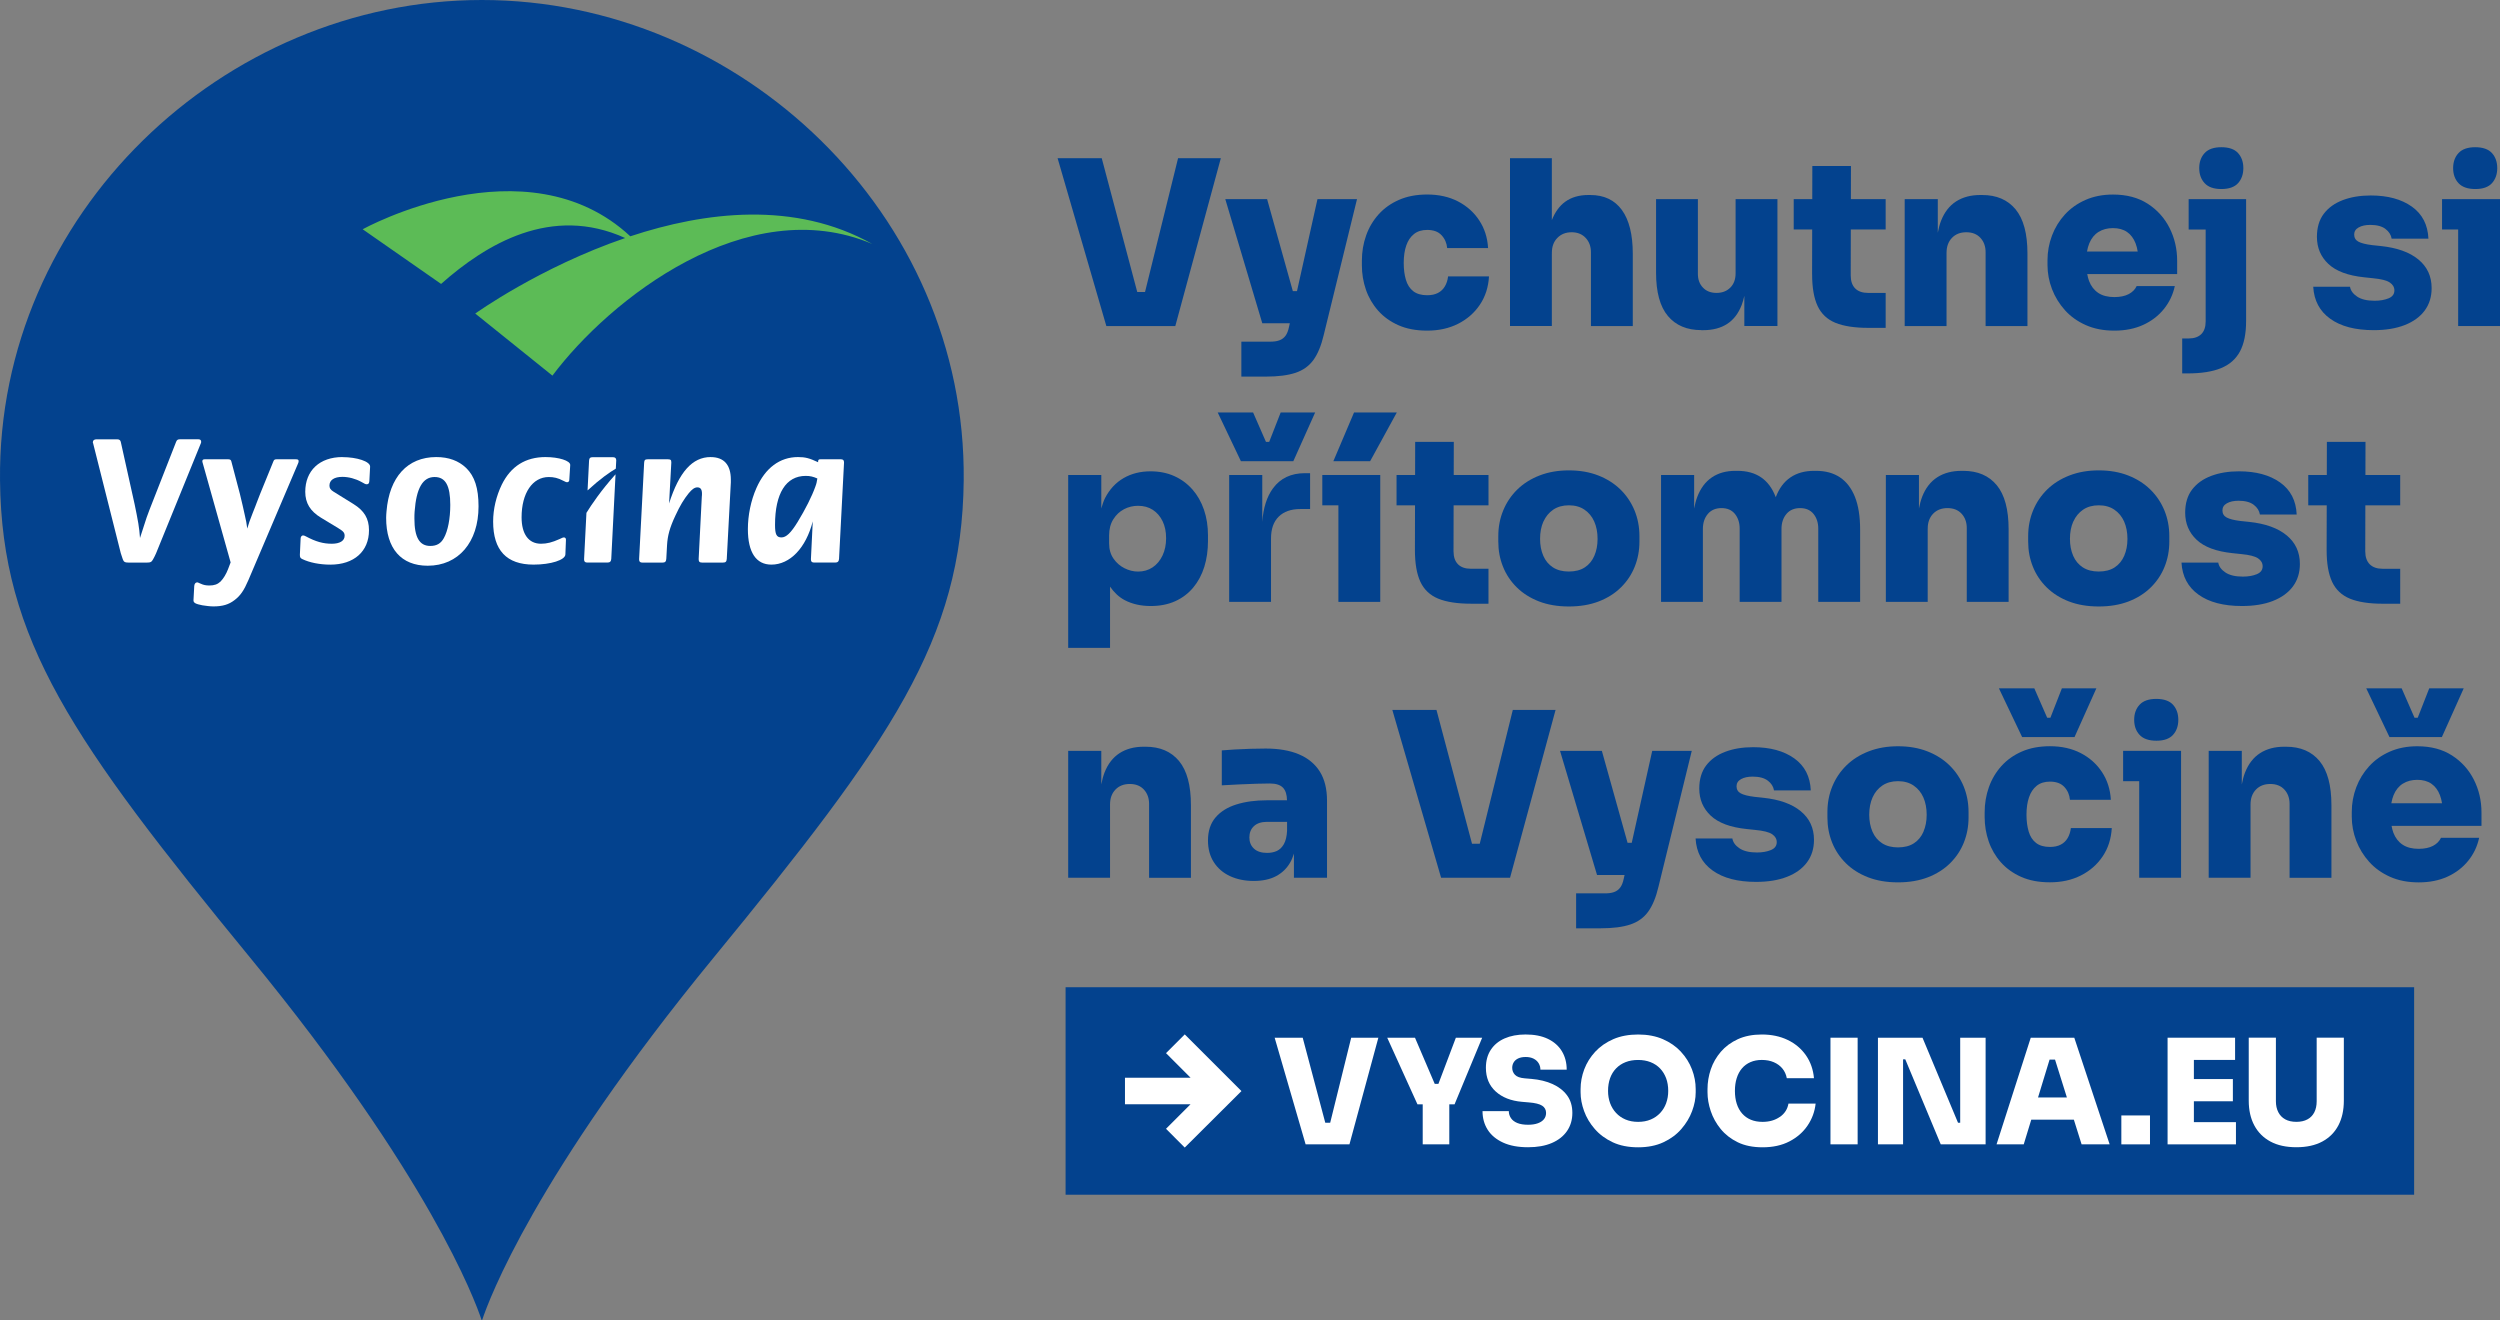 <?xml version="1.0" encoding="UTF-8"?><svg id="Layer_2" xmlns="http://www.w3.org/2000/svg" viewBox="0 0 132.701 70.069"><rect x="0" y="0" width="132.701" height="70.069" fill="#808080" stroke="none"/><g id="Components"><g id="_7f8c9be6-fadd-4ea8-b227-0ba4210e2260_1"><g><g><path d="m.001,25.503C-.146,11.374,11.85,0,25.578,0c13.728,0,25.723,11.374,25.576,25.503-.088,8.458-3.852,13.837-13.287,25.343-9.473,11.548-11.921,18.159-12.269,19.209-.006.019-.033.019-.039,0-.348-1.05-2.798-7.661-12.271-19.209C3.853,39.34.09,33.961.001,25.503Z" style="fill:#03428e;"/><g><polygon points="62.386 17.306 64.802 8.399 62.532 8.399 60.778 15.5 60.366 15.5 58.481 8.399 56.138 8.399 58.725 17.306 62.386 17.306" style="fill:#03428e;"/><path d="m68.028,17.159h.436l-.046.208c-.041.195-.102.348-.183.457-.082.11-.187.189-.317.238-.13.049-.289.073-.476.073h-1.55v1.855h1.306c.642,0,1.165-.067,1.568-.201.402-.134.72-.362.952-.683.232-.322.412-.759.543-1.312l1.77-7.223h-2.099l-1.087,4.881h-.221l-1.365-4.881h-2.22l1.964,6.589h1.025Z" style="fill:#03428e;"/><path d="m73.15,16.488c.289.326.649.584,1.08.775.431.191.939.287,1.525.287.618,0,1.167-.122,1.647-.366.48-.244.865-.582,1.153-1.013.289-.431.449-.931.482-1.501h-2.172c-.024.203-.081.38-.171.531-.089.151-.211.267-.366.348-.155.081-.345.122-.573.122-.309,0-.555-.071-.739-.214-.183-.142-.313-.344-.39-.604s-.116-.557-.116-.891c0-.358.044-.667.134-.928.089-.26.225-.464.409-.61.183-.147.417-.22.702-.22.333,0,.588.093.762.281.175.187.275.415.299.683h2.172c-.032-.553-.189-1.043-.47-1.47s-.657-.763-1.128-1.007c-.472-.244-1.017-.366-1.635-.366-.561,0-1.058.093-1.489.281-.431.187-.793.444-1.086.769-.293.326-.515.7-.665,1.122-.151.423-.226.871-.226,1.342v.244c0,.447.071.879.214,1.293.142.415.358.785.647,1.111Z" style="fill:#03428e;"/><path d="m82.374,13.475v-.061c0-.326.097-.588.293-.787.195-.199.447-.299.756-.299.309,0,.557.1.744.299.187.2.281.454.281.763v3.917h2.221v-3.832c0-1.025-.194-1.802-.58-2.331-.387-.529-.946-.793-1.678-.793h-.098c-.488,0-.897.118-1.226.354-.31.222-.544.554-.714.978v-3.284h-2.221v8.907h2.221v-3.832Z" style="fill:#03428e;"/><path d="m90.308,17.526h.097c.504,0,.927-.11,1.269-.329.342-.22.6-.555.775-1.007.057-.148.102-.314.141-.488v1.604h1.757v-6.736h-2.221v3.941c0,.317-.093.569-.281.756-.187.187-.431.281-.732.281s-.541-.093-.72-.281c-.18-.187-.269-.431-.269-.732v-3.966h-2.22v3.904c0,1.033.209,1.8.628,2.3.419.5,1.01.75,1.776.75Z" style="fill:#03428e;"/><path d="m96.188,14.56c0,.708.097,1.269.292,1.684.195.415.51.712.946.891s1.019.268,1.751.268h.915v-1.855h-.928c-.3,0-.53-.079-.689-.238-.158-.159-.238-.388-.238-.689l.005-2.44h1.85v-1.611h-1.846l.004-1.757h-2.05l-.004,1.757h-.985v1.611h.981l-.005,2.379Z" style="fill:#03428e;"/><path d="m103.324,13.414c0-.326.096-.588.286-.787.192-.199.446-.299.763-.299s.567.1.75.299c.183.2.274.454.274.763v3.917h2.221v-3.856c0-1.05-.21-1.828-.628-2.337-.419-.508-1.011-.763-1.776-.763h-.098c-.504,0-.933.114-1.287.342-.353.228-.62.572-.799,1.031-.073.188-.128.402-.171.63v-1.783h-1.757v6.736h2.221v-3.892Z" style="fill:#03428e;"/><path d="m109.606,16.464c.301.334.672.598,1.111.793.44.196.943.293,1.514.293.577,0,1.088-.102,1.531-.305s.809-.484,1.098-.842.482-.764.58-1.22h-2.025c-.082.179-.222.322-.421.427s-.454.159-.762.159c-.35,0-.635-.073-.854-.22-.22-.146-.382-.356-.488-.628-.044-.114-.073-.241-.099-.372h4.773v-.708c0-.626-.135-1.206-.403-1.739-.269-.532-.655-.962-1.159-1.287-.504-.326-1.119-.488-1.843-.488-.545,0-1.033.096-1.464.287-.432.191-.795.45-1.092.775-.297.326-.524.697-.683,1.117-.158.419-.238.856-.238,1.312v.244c0,.439.08.866.238,1.281.159.415.389.789.689,1.123Zm1.788-4.155c.215-.134.47-.201.762-.201.301,0,.551.069.75.207.2.139.35.34.452.604.05.13.087.275.112.433h-2.691c.028-.159.067-.305.12-.433.113-.273.278-.476.494-.61Z" style="fill:#03428e;"/><path d="m117.882,19.545c.455-.183.793-.478,1.013-.884.22-.407.329-.948.329-1.623v-6.467h-3.05v1.611h.903v4.881c0,.293-.077.517-.231.671-.155.154-.379.232-.672.232h-.342v1.855h.293c.716,0,1.301-.091,1.757-.275Z" style="fill:#03428e;"/><path d="m117.907,10.034c.406,0,.703-.104.89-.311s.281-.474.281-.799c0-.325-.094-.592-.281-.799s-.484-.311-.89-.311c-.398,0-.694.104-.884.311-.192.207-.287.474-.287.799,0,.326.096.592.287.799.191.207.486.311.884.311Z" style="fill:#03428e;"/><path d="m126.784,15.836c-.208.085-.454.128-.739.128-.398,0-.708-.073-.927-.22-.22-.147-.346-.322-.379-.525h-1.952c.041.732.342,1.3.904,1.702.561.403,1.329.604,2.306.604.634,0,1.181-.089,1.641-.268.46-.179.814-.435,1.062-.768s.372-.732.372-1.196c0-.626-.234-1.133-.702-1.519-.468-.386-1.133-.624-1.994-.714l-.464-.049c-.334-.041-.576-.102-.726-.183s-.225-.207-.225-.378c0-.163.079-.289.238-.378.158-.089.364-.134.616-.134.35,0,.619.071.806.214.187.142.297.315.329.518h1.952c-.032-.74-.326-1.308-.879-1.702-.553-.394-1.281-.592-2.184-.592-.554,0-1.046.081-1.477.244-.432.163-.769.405-1.013.726-.244.322-.366.73-.366,1.226,0,.578.203,1.058.61,1.44.406.383,1.041.618,1.904.708l.463.049c.432.041.728.116.891.226.162.11.244.25.244.421,0,.195-.104.336-.311.421Z" style="fill:#03428e;"/><path d="m131.395,10.034c.398,0,.692-.104.879-.311s.281-.474.281-.799c0-.325-.093-.592-.281-.799s-.485-.311-.891-.311c-.398,0-.693.104-.884.311s-.286.474-.286.799c0,.326.095.592.286.799s.49.311.897.311Z" style="fill:#03428e;"/><polygon points="130.48 10.57 129.625 10.57 129.625 12.181 130.48 12.181 130.48 17.306 132.701 17.306 132.701 12.181 132.701 10.57 130.48 10.57" style="fill:#03428e;"/><path d="m63.289,25.976c-.268-.305-.59-.541-.964-.708s-.793-.25-1.256-.25c-.537,0-1.013.12-1.428.36-.415.24-.742.592-.982,1.055-.087.168-.143.362-.202.555v-1.775h-1.757v9.176h2.221v-3.251c.212.301.462.553.781.719.398.208.858.311,1.379.311.488,0,.921-.085,1.3-.256.379-.171.697-.413.958-.726.26-.313.455-.679.586-1.098.13-.419.195-.876.195-1.373v-.293c0-.496-.071-.952-.214-1.367-.142-.415-.348-.775-.616-1.08Zm-1.58,3.508c-.127.268-.301.478-.525.629s-.482.226-.775.226c-.244,0-.484-.059-.72-.177-.236-.118-.432-.289-.586-.513s-.231-.494-.231-.812v-.415c0-.334.073-.618.22-.854.147-.236.335-.415.567-.537s.482-.183.75-.183c.301,0,.561.071.781.214.22.142.392.342.518.598.126.256.189.559.189.909,0,.342-.063.647-.189.915Z" style="fill:#03428e;"/><path d="m65.245,25.213v6.736h2.221v-3.368c0-.504.136-.891.409-1.159s.657-.403,1.153-.403h.512v-1.903h-.268c-.74,0-1.308.268-1.702.805-.33.449-.514,1.048-.568,1.781v-2.489h-1.757Z" style="fill:#03428e;"/><polygon points="67.979 21.894 67.369 23.456 67.198 23.456 66.515 21.894 64.636 21.894 65.868 24.481 68.65 24.481 69.809 21.894 67.979 21.894" style="fill:#03428e;"/><polygon points="71.873 21.894 70.775 24.481 72.727 24.481 74.143 21.894 71.873 21.894" style="fill:#03428e;"/><polygon points="70.189 25.213 70.189 26.823 71.043 26.823 71.043 31.948 73.264 31.948 73.264 26.823 73.264 25.213 71.043 25.213 70.189 25.213" style="fill:#03428e;"/><path d="m79.01,26.823v-1.611h-1.846l.004-1.757h-2.05l-.004,1.757h-.985v1.611h.981l-.005,2.379c0,.708.097,1.269.292,1.684.195.415.51.712.946.891.435.179,1.019.268,1.751.268h.915v-1.855h-.928c-.3,0-.53-.079-.689-.238-.158-.159-.238-.388-.238-.689l.005-2.44h1.85Z" style="fill:#03428e;"/><path d="m80.513,31.179c.321.317.714.566,1.178.745.463.179.992.268,1.586.268.594,0,1.122-.09,1.586-.268.463-.179.856-.427,1.177-.745.322-.317.566-.683.732-1.098.167-.415.25-.858.25-1.33v-.293c0-.488-.088-.943-.262-1.367-.175-.423-.425-.793-.75-1.111-.326-.317-.718-.565-1.178-.744s-.978-.268-1.555-.268c-.57,0-1.086.089-1.55.268-.464.179-.859.427-1.184.744-.325.317-.575.688-.75,1.111-.175.423-.263.879-.263,1.367v.293c0,.472.083.915.25,1.33.166.415.411.781.732,1.098Zm1.415-3.496c.118-.264.291-.474.518-.629.228-.154.504-.232.83-.232.325,0,.602.077.829.232.228.155.401.364.518.629s.177.572.177.921c0,.334-.057.633-.171.897-.114.264-.283.47-.507.616-.224.146-.506.22-.848.22-.334,0-.614-.073-.842-.22-.228-.147-.399-.352-.513-.616-.114-.264-.171-.563-.171-.897,0-.35.059-.657.177-.921Z" style="fill:#03428e;"/><path d="m98.736,31.948v-3.832c0-.699-.091-1.279-.274-1.739-.183-.459-.448-.805-.793-1.037-.346-.232-.771-.348-1.276-.348h-.097c-.496,0-.915.116-1.257.348-.342.232-.6.578-.775,1.037-.002.006-.004.013-.006.019-.002-.006-.004-.013-.006-.019-.175-.459-.432-.805-.769-1.037-.338-.232-.759-.348-1.263-.348h-.097c-.496,0-.915.116-1.257.348-.342.232-.6.578-.775,1.037-.071.185-.123.395-.165.619v-1.784h-1.757v6.736h2.221v-3.868c0-.325.087-.592.262-.799.174-.207.417-.311.726-.311s.547.104.714.311c.166.208.25.466.25.775v3.892h2.22v-3.868c0-.325.088-.592.262-.799.175-.207.417-.311.726-.311s.547.104.714.311c.167.208.25.466.25.775v3.892h2.22Z" style="fill:#03428e;"/><path d="m102.324,28.056c0-.326.096-.588.286-.787.192-.199.446-.299.763-.299s.567.1.75.299c.183.2.274.454.274.763v3.917h2.221v-3.856c0-1.05-.21-1.828-.628-2.337-.419-.508-1.011-.763-1.776-.763h-.098c-.504,0-.933.114-1.287.342-.353.228-.62.572-.799,1.031-.073.188-.128.402-.171.63v-1.783h-1.757v6.736h2.221v-3.892Z" style="fill:#03428e;"/><path d="m108.639,31.179c.321.317.714.566,1.178.745.463.179.992.268,1.586.268.594,0,1.122-.09,1.586-.268.463-.179.856-.427,1.177-.745.322-.317.566-.683.732-1.098.167-.415.25-.858.25-1.33v-.293c0-.488-.088-.943-.262-1.367-.175-.423-.425-.793-.75-1.111-.326-.317-.718-.565-1.178-.744s-.978-.268-1.555-.268c-.57,0-1.086.089-1.55.268-.464.179-.859.427-1.184.744-.325.317-.575.688-.75,1.111-.175.423-.263.879-.263,1.367v.293c0,.472.083.915.25,1.33.166.415.411.781.732,1.098Zm1.415-3.496c.118-.264.291-.474.518-.629.228-.154.504-.232.83-.232.325,0,.602.077.829.232.228.155.401.364.518.629s.177.572.177.921c0,.334-.057.633-.171.897-.114.264-.283.47-.507.616-.224.146-.506.22-.848.22-.334,0-.614-.073-.842-.22-.228-.147-.399-.352-.513-.616-.114-.264-.171-.563-.171-.897,0-.35.059-.657.177-.921Z" style="fill:#03428e;"/><path d="m120.645,31.899c.46-.179.814-.435,1.062-.768s.372-.732.372-1.196c0-.626-.234-1.133-.702-1.519-.468-.386-1.133-.624-1.994-.714l-.464-.049c-.334-.041-.576-.102-.726-.183s-.225-.207-.225-.378c0-.163.079-.289.238-.378.158-.089.364-.134.616-.134.35,0,.619.071.806.214.187.142.297.315.329.518h1.952c-.032-.74-.326-1.308-.879-1.702-.553-.394-1.281-.592-2.184-.592-.554,0-1.046.081-1.477.244-.432.163-.769.405-1.013.726-.244.322-.366.73-.366,1.226,0,.578.203,1.058.61,1.44.406.383,1.041.618,1.904.708l.463.049c.432.041.728.116.891.226.162.11.244.25.244.421,0,.195-.104.336-.311.421-.208.085-.454.128-.739.128-.398,0-.708-.073-.927-.22-.22-.147-.346-.322-.379-.525h-1.952c.041.732.342,1.3.904,1.702.561.403,1.329.604,2.306.604.634,0,1.181-.089,1.641-.268Z" style="fill:#03428e;"/><path d="m127.404,32.046v-1.855h-.928c-.3,0-.53-.079-.689-.238-.158-.159-.238-.388-.238-.689l.005-2.44h1.85v-1.611h-1.846l.004-1.757h-2.05l-.004,1.757h-.985v1.611h.981l-.005,2.379c0,.708.097,1.269.292,1.684.195.415.51.712.946.891s1.019.268,1.751.268h.915Z" style="fill:#03428e;"/><path d="m60.812,39.636h-.098c-.504,0-.933.114-1.287.342-.353.228-.62.572-.799,1.031-.073.188-.128.402-.171.63v-1.783h-1.757v6.736h2.221v-3.892c0-.326.096-.588.286-.787.192-.199.446-.299.763-.299s.567.1.75.299c.183.2.274.454.274.763v3.917h2.221v-3.856c0-1.05-.21-1.828-.628-2.337-.419-.508-1.011-.763-1.776-.763Z" style="fill:#03428e;"/><path d="m68.946,40.038c-.484-.203-1.072-.305-1.763-.305-.244,0-.51.004-.799.013s-.567.02-.836.036c-.268.017-.5.033-.695.049v1.855c.276-.016.581-.032.915-.049s.651-.028.952-.037c.3-.008.529-.012.683-.012.325,0,.559.075.701.226.138.146.206.37.21.665h-1.058c-.611,0-1.151.073-1.623.22-.472.146-.842.376-1.11.689-.269.313-.403.722-.403,1.226,0,.447.104.832.311,1.153.208.322.494.568.86.738s.785.256,1.257.256c.471,0,.868-.085,1.189-.256s.574-.417.756-.738c.078-.137.137-.294.189-.457v1.281h1.757v-4.088c0-.626-.128-1.143-.384-1.55-.256-.406-.627-.712-1.111-.915Zm-.799,4.771c-.097.171-.222.291-.372.36-.151.069-.323.103-.518.103-.301,0-.533-.075-.696-.226-.163-.15-.244-.348-.244-.592,0-.252.081-.453.244-.604s.395-.226.696-.226h1.061v.476c-.016.301-.073.537-.171.708Z" style="fill:#03428e;"/><polygon points="78.546 44.785 78.135 44.785 76.249 37.684 73.906 37.684 76.494 46.591 80.154 46.591 82.57 37.684 80.3 37.684 78.546 44.785" style="fill:#03428e;"/><path d="m86.613,44.736h-.221l-1.365-4.881h-2.22l1.964,6.589h1.462l-.046.208c-.041.195-.102.348-.183.457-.082.11-.187.189-.317.238-.13.049-.289.073-.476.073h-1.55v1.855h1.306c.642,0,1.165-.067,1.568-.201.402-.134.72-.362.952-.683.232-.322.412-.759.543-1.312l1.77-7.223h-2.099l-1.087,4.881Z" style="fill:#03428e;"/><path d="m93.591,42.345l-.464-.049c-.334-.041-.576-.102-.726-.183s-.225-.207-.225-.378c0-.163.079-.289.238-.378.158-.089.364-.134.616-.134.35,0,.619.071.806.214.187.142.297.315.329.518h1.952c-.032-.74-.326-1.308-.879-1.702s-1.281-.592-2.184-.592c-.554,0-1.046.081-1.477.244-.432.163-.769.405-1.013.726-.244.322-.366.73-.366,1.226,0,.578.203,1.058.61,1.44.406.383,1.041.618,1.904.708l.463.049c.432.041.728.116.891.226.162.11.244.25.244.421,0,.195-.104.336-.311.421-.208.085-.454.128-.739.128-.398,0-.708-.073-.927-.22-.22-.147-.346-.322-.379-.525h-1.952c.041.732.342,1.3.904,1.702.561.403,1.329.604,2.306.604.634,0,1.181-.089,1.641-.268.46-.179.814-.435,1.062-.768s.372-.732.372-1.196c0-.626-.234-1.133-.702-1.519-.468-.386-1.133-.624-1.994-.714Z" style="fill:#03428e;"/><path d="m103.48,40.624c-.326-.317-.718-.565-1.178-.744-.46-.179-.978-.268-1.555-.268-.57,0-1.086.089-1.55.268-.464.179-.859.427-1.184.744-.325.317-.575.688-.75,1.111-.175.423-.263.879-.263,1.367v.293c0,.472.083.915.25,1.33.166.415.411.781.732,1.098.321.317.714.566,1.178.745.463.179.992.268,1.586.268.594,0,1.122-.09,1.586-.268.463-.179.856-.427,1.177-.745.322-.317.566-.683.732-1.098.167-.415.25-.858.25-1.33v-.293c0-.488-.088-.943-.262-1.367-.175-.423-.425-.793-.75-1.111Zm-1.379,3.52c-.114.264-.283.47-.507.616-.224.146-.506.22-.848.22-.334,0-.614-.073-.842-.22-.228-.147-.399-.352-.513-.616-.114-.264-.171-.563-.171-.897,0-.35.059-.657.177-.921s.291-.474.518-.629c.228-.154.504-.232.83-.232.325,0,.602.077.829.232.228.155.401.364.518.629s.177.572.177.921c0,.334-.057.633-.171.897Z" style="fill:#03428e;"/><path d="m109.751,44.486c-.089.151-.211.267-.366.348-.155.081-.345.122-.573.122-.309,0-.555-.071-.739-.214-.183-.142-.313-.344-.39-.604s-.116-.557-.116-.891c0-.358.044-.667.134-.928.089-.26.225-.464.409-.61.183-.147.417-.22.702-.22.333,0,.588.093.762.281.175.187.275.415.299.683h2.172c-.032-.553-.189-1.043-.47-1.47-.281-.427-.657-.763-1.128-1.007-.472-.244-1.017-.366-1.635-.366-.561,0-1.058.093-1.489.281-.431.187-.793.444-1.086.769-.293.326-.515.7-.665,1.122-.151.423-.226.871-.226,1.342v.244c0,.447.071.879.214,1.293.142.415.358.785.647,1.111.289.326.649.584,1.08.775.431.191.939.287,1.525.287.618,0,1.167-.122,1.647-.366.48-.244.865-.582,1.153-1.013.289-.431.449-.931.482-1.501h-2.172c-.024.203-.081.38-.171.531Z" style="fill:#03428e;"/><polygon points="108.836 38.098 108.665 38.098 107.982 36.537 106.103 36.537 107.335 39.123 110.117 39.123 111.276 36.537 109.446 36.537 108.836 38.098" style="fill:#03428e;"/><polygon points="112.696 39.855 112.696 41.466 113.55 41.466 113.55 46.591 115.772 46.591 115.772 41.466 115.772 39.855 113.55 39.855 112.696 39.855" style="fill:#03428e;"/><path d="m114.453,37.098c-.398,0-.693.104-.884.311s-.286.474-.286.799c0,.326.095.592.286.799s.49.311.897.311c.398,0,.692-.104.879-.311s.281-.474.281-.799c0-.325-.093-.592-.281-.799s-.485-.311-.891-.311Z" style="fill:#03428e;"/><path d="m121.35,39.636h-.098c-.504,0-.933.114-1.287.342-.353.228-.62.572-.799,1.031-.073.188-.128.402-.171.63v-1.783h-1.757v6.736h2.221v-3.892c0-.326.096-.588.286-.787.192-.199.446-.299.763-.299s.567.1.75.299c.183.2.274.454.274.763v3.917h2.221v-3.856c0-1.05-.21-1.828-.628-2.337-.419-.508-1.011-.763-1.776-.763Z" style="fill:#03428e;"/><path d="m130.153,40.1c-.504-.326-1.119-.488-1.843-.488-.545,0-1.033.096-1.464.287-.432.191-.795.45-1.092.775-.297.326-.524.697-.683,1.117-.158.419-.238.856-.238,1.312v.244c0,.439.08.866.238,1.281.159.415.389.789.689,1.123.301.334.672.598,1.111.793.44.196.943.293,1.514.293.577,0,1.088-.102,1.531-.305s.809-.484,1.098-.842c.289-.358.482-.764.58-1.22h-2.025c-.082.179-.222.322-.421.427s-.454.159-.762.159c-.35,0-.635-.073-.854-.22-.22-.146-.382-.356-.488-.628-.044-.114-.074-.241-.099-.372h4.773v-.708c0-.626-.135-1.206-.403-1.739-.269-.532-.655-.962-1.159-1.287Zm-2.605,1.495c.215-.134.47-.201.762-.201.301,0,.551.069.75.207.2.139.35.34.452.604.05.13.087.275.112.433h-2.691c.028-.159.067-.305.12-.433.113-.273.278-.476.494-.61Z" style="fill:#03428e;"/><polygon points="128.164 38.098 127.481 36.537 125.601 36.537 126.834 39.123 129.616 39.123 130.775 36.537 128.945 36.537 128.334 38.098 128.164 38.098" style="fill:#03428e;"/></g><rect x="56.562" y="52.403" width="71.581" height="11.013" style="fill:#03428e;"/></g><path d="m33.458,12.544c-5.547-5.161-14.208-.375-14.208-.375l4.163,2.902c2.377-2.109,5.854-4.216,9.772-2.436-4.543,1.554-7.959,4.009-7.959,4.009l4.097,3.295c3.035-4.049,10.33-9.807,16.974-6.991-4.104-2.302-8.876-1.715-12.839-.405Z" style="fill:#5cbb56; fill-rule:evenodd;"/><g><path d="m10.678,23.446c0-.079-.049-.128-.137-.128h-1.001c-.108,0-.158.04-.197.148l-1.403,3.58c-.117.294-.195.53-.303.873-.079.236-.118.353-.206.638-.029-.343-.039-.471-.089-.775-.048-.284-.117-.637-.195-1.01l-.736-3.316c-.02-.088-.079-.137-.187-.137h-1.108c-.118,0-.188.059-.188.158,0,.009,0,.029.011.039l1.472,5.847.058.176.049.147c.05.138.108.177.315.177h.951c.206,0,.264-.029.343-.177.02-.039.049-.088.078-.147.039-.079.06-.137.078-.166l2.384-5.857c.01-.02.01-.039.01-.069Z" style="fill:#fff;"/><path d="m15.693,24.378h-1c-.098,0-.147.02-.176.098l-.628,1.541c-.03.059-.108.275-.255.647-.038.098-.108.294-.225.578-.157.412-.196.5-.284.815-.038-.295-.059-.403-.127-.697-.01-.059-.05-.236-.118-.53-.079-.313-.118-.519-.147-.618l-.452-1.717c-.019-.088-.068-.118-.196-.118h-1.167c-.138,0-.177.02-.177.109,0,.019,0,.039.01.059l1.491,5.307-.138.363c-.097.255-.245.5-.401.657-.157.147-.335.206-.589.206-.186,0-.314-.029-.441-.088l-.118-.049c-.029-.02-.059-.029-.089-.029-.088,0-.146.078-.155.196l-.04.746c-.01.147.118.206.47.275.187.029.403.059.589.059.48,0,.814-.098,1.118-.334.313-.235.5-.51.736-1.059l2.639-6.199c.019-.04.029-.079.029-.119,0-.078-.04-.098-.157-.098Z" style="fill:#fff;"/><path d="m18.175,24.261c-1.207,0-1.972.716-1.972,1.844,0,.598.266,1.03.834,1.374l.923.559c.274.167.333.245.333.402,0,.265-.255.422-.677.422-.461,0-.853-.109-1.384-.393-.049-.029-.106-.049-.146-.049-.068,0-.129.069-.129.167l-.039.844v.029c0,.128.029.167.128.216.383.187.933.295,1.49.295,1.257,0,2.05-.706,2.05-1.824,0-.628-.255-1.04-.823-1.393l-1.06-.657c-.157-.098-.216-.186-.216-.323,0-.294.255-.462.687-.462.334,0,.697.098,1.001.265.195.117.235.128.293.128.088,0,.127-.049.137-.167l.04-.755v-.02c0-.265-.687-.499-1.471-.499Z" style="fill:#fff;"/><path d="m23.155,24.261c-1.521,0-2.492,1.059-2.639,2.884-.01.118-.019.225-.019.343,0,1.628.795,2.541,2.207,2.541,1.628,0,2.697-1.246,2.697-3.149,0-.971-.205-1.599-.657-2.041-.402-.382-.922-.578-1.589-.578Zm.401,4.306c-.156.285-.381.412-.716.412-.578,0-.843-.461-.843-1.452,0-.128,0-.246.011-.372.089-1.237.432-1.835,1.059-1.835.579,0,.834.451.834,1.481,0,.726-.127,1.383-.344,1.766Z" style="fill:#fff;"/><path d="m28.96,24.261c-1.068,0-1.843.49-2.324,1.461-.294.609-.46,1.295-.46,1.962,0,1.53.715,2.286,2.147,2.286.913,0,1.678-.245,1.688-.539l.03-.785c0-.069-.04-.118-.098-.118-.059,0-.088.01-.246.088-.393.176-.667.246-.981.246-.657,0-1.03-.51-1.03-1.403,0-1.285.58-2.138,1.443-2.138.264,0,.49.049.765.196.137.069.156.079.215.079s.109-.049.109-.118l.049-.775v-.029c0-.216-.599-.412-1.306-.412Z" style="fill:#fff;"/><path d="m37.722,24.261c-.971,0-1.677.794-2.207,2.462l.118-2.157v-.03c0-.127-.04-.157-.187-.157h-1.059c-.148,0-.186.039-.196.187l-.266,5.101v.03c0,.117.05.166.177.166h1.06c.137,0,.195-.049.205-.196l.041-.746c.029-.481.136-.902.441-1.55.244-.529.451-.872.706-1.187.167-.206.314-.315.461-.315.168,0,.245.108.245.334,0,.049,0,.098-.009.158l-.167,3.305v.019c0,.128.05.177.186.177h1.099c.148,0,.196-.049.207-.196l.216-4.061v-.147c0-.784-.363-1.196-1.07-1.196Z" style="fill:#fff;"/><path d="m44.621,24.378h-1.068c-.099,0-.127.03-.127.127v.03c-.461-.215-.678-.274-1.069-.274-.963,0-1.737.578-2.207,1.647-.295.667-.452,1.452-.452,2.178,0,1.227.432,1.884,1.247,1.884.99,0,1.834-.882,2.197-2.296l-.097,1.991v.03c0,.117.05.166.177.166h1.108c.137,0,.196-.059.207-.196l.264-5.101v-.02c0-.118-.049-.167-.177-.167Zm-1.334,1.432c-.195.55-.54,1.226-.941,1.884-.363.598-.619.833-.864.833-.264,0-.343-.157-.343-.667,0-1.667.579-2.599,1.629-2.599.234,0,.392.039.617.137-.03.177-.039.255-.099.412Z" style="fill:#fff;"/><path d="m32.533,24.268h-1.069c-.137,0-.185.049-.196.177l-.08,1.587c.669-.614,1.169-.963,1.5-1.157l.022-.43v-.01c0-.117-.059-.167-.178-.167Z" style="fill:#fff;"/><path d="m31.004,29.665v.03c0,.117.049.166.177.166h1.059c.138,0,.195-.059.206-.196l.227-4.489c-.761.848-1.271,1.602-1.545,2.046l-.124,2.443Z" style="fill:#fff;"/><polygon points="70.607 59.595 70.346 59.595 69.148 55.082 67.659 55.082 69.303 60.743 71.629 60.743 73.164 55.082 71.722 55.082 70.607 59.595" style="fill:#fff;"/><polygon points="76.351 57.533 76.156 57.533 75.108 55.082 73.634 55.082 75.239 58.618 75.518 58.618 75.518 60.743 76.929 60.743 76.929 58.618 77.209 58.618 78.674 55.082 77.278 55.082 76.351 57.533" style="fill:#fff;"/><path d="m82.417,57.544c-.326-.147-.7-.239-1.125-.275l-.364-.031c-.243-.021-.414-.083-.512-.186-.098-.103-.147-.228-.147-.372,0-.109.027-.207.082-.295.054-.088.134-.156.24-.205.106-.049.237-.074.392-.074.165,0,.306.03.422.089.116.059.206.141.268.244.062.103.093.217.093.341h1.395c0-.372-.085-.699-.256-.981-.171-.281-.418-.5-.741-.655-.323-.155-.717-.233-1.182-.233-.43,0-.801.07-1.117.209-.315.139-.56.341-.733.605-.173.264-.26.582-.26.954,0,.522.173.941.519,1.256.346.316.811.499,1.396.55l.364.031c.331.026.566.084.706.174.139.09.209.219.209.384,0,.129-.038.241-.112.333-.075.093-.184.166-.326.217-.143.052-.315.078-.516.078-.233,0-.423-.031-.574-.093-.15-.062-.262-.148-.337-.26-.075-.111-.113-.234-.113-.368h-1.395c0,.372.092.702.275.989.183.287.455.513.814.678.359.166.802.248,1.329.248.492,0,.911-.075,1.26-.225.349-.15.618-.362.807-.636.188-.274.283-.594.283-.961s-.093-.677-.279-.93c-.186-.253-.442-.454-.768-.601Z" style="fill:#fff;"/><path d="m89.226,55.827c-.259-.279-.578-.501-.958-.667-.38-.165-.818-.248-1.314-.248-.501,0-.942.083-1.322.248-.38.166-.7.388-.958.667-.258.279-.452.591-.582.934-.129.344-.194.694-.194,1.051v.171c0,.321.062.651.186.993.123.341.312.658.566.95s.572.527.954.706c.382.178.832.267,1.349.267.512,0,.959-.089,1.341-.267.383-.178.701-.414.954-.706.253-.292.443-.609.57-.95.127-.341.19-.672.19-.993v-.171c0-.357-.066-.707-.198-1.051-.132-.344-.327-.655-.586-.934Zm-.784,2.726c-.072.199-.178.373-.318.523-.14.15-.307.266-.504.349-.197.083-.419.124-.667.124-.248,0-.47-.041-.667-.124-.196-.083-.364-.199-.504-.349-.139-.15-.245-.324-.318-.523-.072-.199-.108-.415-.108-.647,0-.248.036-.473.108-.675.073-.202.179-.375.318-.519.14-.145.308-.256.504-.333.196-.078.419-.116.667-.116.243,0,.463.039.659.116.196.077.364.189.504.333.139.145.246.318.322.519.075.202.112.427.112.675,0,.233-.036.449-.109.647Z" style="fill:#fff;"/><path d="m94.474,59.285c-.25.176-.557.264-.918.264-.233,0-.44-.038-.621-.113-.181-.075-.334-.185-.461-.329s-.223-.318-.287-.519c-.065-.202-.097-.429-.097-.683,0-.253.032-.481.097-.682.064-.202.157-.373.279-.516.121-.142.272-.252.45-.329.178-.078.379-.116.601-.116.238,0,.45.04.636.12.186.08.339.193.458.337.119.145.196.316.233.512h1.442c-.041-.46-.183-.864-.426-1.214-.243-.349-.565-.62-.965-.814-.401-.194-.86-.291-1.377-.291-.486,0-.91.083-1.271.248-.362.166-.663.388-.903.667-.24.279-.419.591-.535.934-.116.344-.174.694-.174,1.051v.171c0,.321.057.651.171.993.114.341.289.658.527.95s.54.527.907.706c.367.178.806.267,1.318.267.548,0,1.024-.104,1.427-.314.403-.209.724-.49.962-.842.238-.351.38-.739.427-1.163h-1.442c-.052.295-.203.53-.454.706Z" style="fill:#fff;"/><rect x="97.162" y="55.082" width="1.442" height="5.66" style="fill:#fff;"/><polygon points="104.048 59.595 103.932 59.595 102.047 55.082 99.682 55.082 99.682 60.743 101.016 60.743 101.016 56.23 101.133 56.23 103.016 60.743 105.397 60.743 105.397 55.082 104.048 55.082 104.048 59.595" style="fill:#fff;"/><path d="m107.793,55.082l-1.815,5.66h1.443l.4-1.31h2.26l.411,1.31h1.489l-1.877-5.66h-2.311Zm.387,3.171l.612-2.008h.29l.629,2.008h-1.531Z" style="fill:#fff;"/><rect x="112.602" y="59.208" width="1.52" height="1.535" style="fill:#fff;"/><polygon points="116.452 58.456 118.522 58.456 118.522 57.277 116.452 57.277 116.452 56.261 118.639 56.261 118.639 55.082 116.452 55.082 116.297 55.082 115.056 55.082 115.056 60.743 116.297 60.743 116.452 60.743 118.685 60.743 118.685 59.564 116.452 59.564 116.452 58.456" style="fill:#fff;"/><path d="m122.97,55.082v3.373c0,.227-.042.423-.124.585-.083.163-.204.288-.365.376-.16.088-.356.132-.589.132-.232,0-.429-.044-.59-.132-.161-.088-.283-.214-.369-.38-.085-.166-.127-.359-.127-.582v-3.373h-1.442v3.342c0,.506.098.945.295,1.314s.482.655.857.857c.375.202.833.302,1.377.302.542,0,1.001-.101,1.376-.302.375-.202.659-.487.853-.857.194-.37.29-.808.29-1.314v-3.342h-1.442Z" style="fill:#fff;"/><polygon points="61.892 55.901 63.195 57.205 59.714 57.205 59.714 58.614 63.195 58.614 61.892 59.917 62.887 60.913 65.897 57.915 62.887 54.906 61.892 55.901" style="fill:#fff;"/></g></g></g></g></svg>